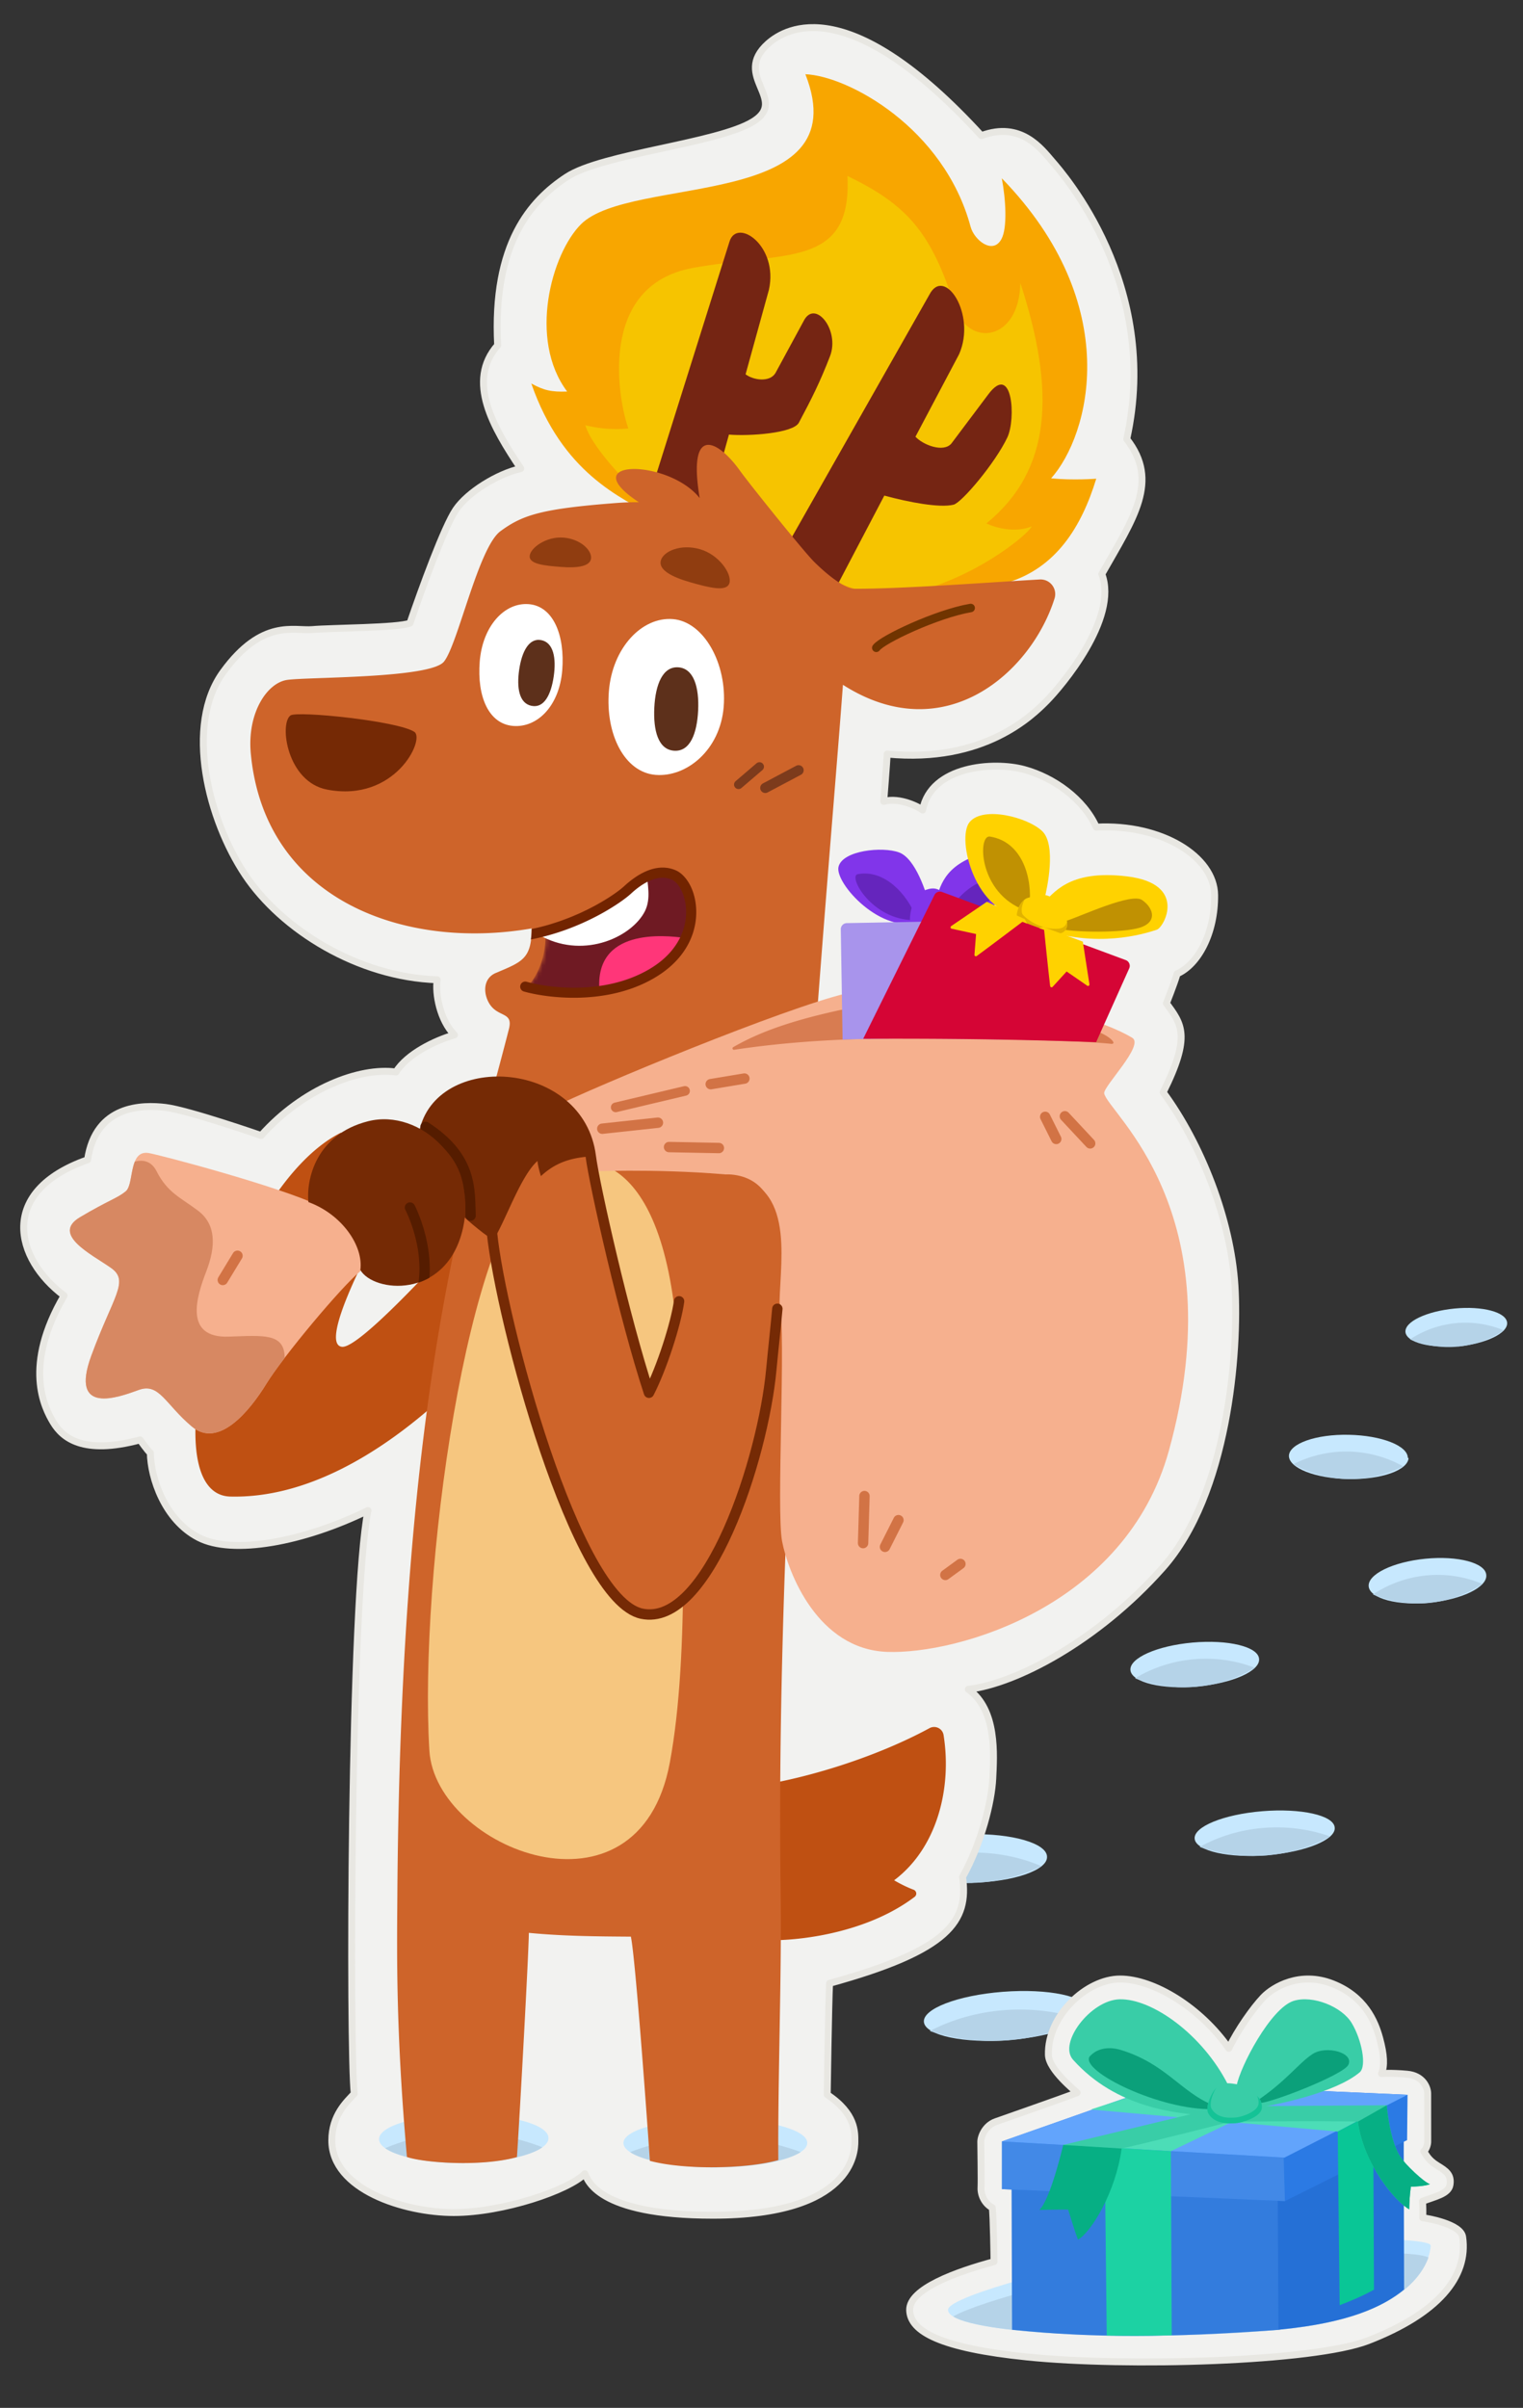 <svg xmlns="http://www.w3.org/2000/svg" width="386" height="610" fill="none"><rect width="100%" height="100%" fill="#333333" stroke="none"/><path fill="#C7E8FE" fill-rule="evenodd" d="M362.249 406.031c8.273-.806 14.724-3.944 14.444-7.011-.176-3.103-7.187-4.943-15.426-4.137-8.238.806-14.724 3.962-14.373 7.047.35 3.067 7.362 4.908 15.6 4.101" clip-rule="evenodd"/><path fill="#B5D3E8" fill-rule="evenodd" d="M347.998 403.963c9.115 3.768 19.527 2.769 27.73-2.682-9.115-3.857-19.509-2.805-27.73 2.629" clip-rule="evenodd"/><path fill="#C7E8FE" fill-rule="evenodd" d="M303.31 427.271c9.05-.807 16.106-3.944 15.799-7.012-.192-3.102-7.861-4.943-16.873-4.137-9.012.807-16.106 3.962-15.722 7.047.383 3.068 8.053 4.908 17.064 4.102" clip-rule="evenodd"/><path fill="#B5D3E8" fill-rule="evenodd" d="M287.721 425.202c9.971 3.769 21.36 2.77 30.333-2.682-9.97-3.856-21.34-2.804-30.333 2.63" clip-rule="evenodd"/><path fill="#C7E8FE" fill-rule="evenodd" d="M246.306 476.971c10.712-.26 19.224-3.212 19.059-6.594-.027-3.413-8.943-5.958-19.61-5.695-10.666.263-19.224 3.232-18.97 6.638.255 3.388 9.171 5.933 19.837 5.67" clip-rule="evenodd"/><path fill="#B5D3E8" fill-rule="evenodd" d="M228.077 473.631c11.503 4.817 24.982 4.506 35.901-.849-11.497-4.912-24.957-4.543-35.897.792" clip-rule="evenodd"/><path fill="#C7E8FE" fill-rule="evenodd" d="M168.848 515.912c10.712-.261 19.224-3.213 19.059-6.595-.027-3.413-8.943-5.958-19.609-5.695-10.667.263-19.225 3.232-18.971 6.639.255 3.387 9.171 5.932 19.838 5.669" clip-rule="evenodd"/><path fill="#B5D3E8" fill-rule="evenodd" d="M150.62 512.572c11.502 4.816 24.981 4.505 35.9-.85-11.497-4.912-24.957-4.543-35.897.792" clip-rule="evenodd"/><path fill="#C7E8FE" fill-rule="evenodd" d="M321.076 469.994c9.853-.806 17.535-3.944 17.201-7.011-.208-3.103-8.559-4.944-18.37-4.137-9.812.806-17.535 3.961-17.118 7.046.418 3.068 8.768 4.908 18.579 4.102" clip-rule="evenodd"/><path fill="#B5D3E8" fill-rule="evenodd" d="M304.104 467.926c10.856 3.769 23.255 2.77 33.025-2.682-10.855-3.856-23.234-2.804-33.025 2.629" clip-rule="evenodd"/><path fill="#C7E8FE" fill-rule="evenodd" d="M255.551 516.833c11.52-.885 20.502-4.329 20.111-7.696-.244-3.405-10.007-5.425-21.478-4.54-11.472.885-20.502 4.348-20.014 7.734.488 3.367 10.251 5.387 21.722 4.502" clip-rule="evenodd"/><path fill="#B5D3E8" fill-rule="evenodd" d="M235.708 514.563c12.691 4.136 27.189 3.04 38.612-2.944-12.692-4.233-27.165-3.078-38.612 2.886" clip-rule="evenodd"/><path fill="#C7E8FE" fill-rule="evenodd" d="M356.805 369.357c.035-3.085-6.661-5.714-14.969-5.872-8.309-.175-15.075 2.244-15.163 5.329 0 3.102 6.661 5.732 15.075 5.889 8.414.141 15.075-2.243 15.25-5.346" clip-rule="evenodd"/><path fill="#B5D3E8" fill-rule="evenodd" d="M327.76 370.952a29.667 29.667 0 0 0 27.871.526 29.62 29.62 0 0 0-27.871-.526Z" clip-rule="evenodd"/><path fill="#C7E8FE" fill-rule="evenodd" d="M369.565 341.108c7.116-.702 12.673-3.401 12.41-6.048-.263-2.664-6.24-4.242-13.322-3.558-7.134.701-12.673 3.33-12.445 5.96.28 2.629 6.257 4.207 13.357 3.505" clip-rule="evenodd"/><path fill="#B5D3E8" fill-rule="evenodd" d="M357.365 339.32a25.483 25.483 0 0 0 23.803-2.279 25.387 25.387 0 0 0-23.803 2.279Z" clip-rule="evenodd"/><path fill="#F2F2F0" fill-rule="evenodd" stroke="#E8E7E2" stroke-linecap="round" stroke-linejoin="round" stroke-miterlimit="1.5" stroke-width="1.753" d="M131.993 118.708c-7.022-10.482-13.846-22.174-5.863-31.236-1.348-25.785 8.445-36.688 17.485-42.63 9.039-5.943 38.293-8.467 47.287-14.059 8.994-5.574-5.406-11.48 3.723-19.684 4.807-4.312 20.903-12.972 54.101 23.26 10.04-3.733 15.232 3.4 17.939 6.52 2.704 3.104 27.565 31.378 18.906 70.362 8.339 10.675 1.79 19.93-6.319 34.181 4.279 11.253-10.317 28.431-13.953 32.112-3.637 3.681-15.853 15.864-40.44 13.497-.091 2.104-.875 11.99-.875 11.99 4.139-1.14 9.139 1.56 9.844 2.191 2.179-11.254 18.085-12.34 25.701-10.272 7.614 2.069 15.181 7.555 18.316 14.601 16.589-.876 29.912 7.538 30.005 17.196.095 9.658-4.179 17.599-9.506 19.948-.804 2.735-2.722 7.485-2.722 7.485 3.825 5.259 6.346 8.168-.818 22.559 9.619 13.077 17.164 32.27 18.193 48.975 1.029 16.723-1.73 52.867-18.383 71.553-16.65 18.703-37.296 29.308-49.198 30.71 7.334 5.189 6.476 16.687 6.199 22.594-.277 5.908-2.887 16.39-7.652 24.944 1.567 11.131-3.26 18.563-33.709 26.942-.261 5.118-.594 28.204-.594 28.204 7.286 4.855 7.009 9.552 7.009 11.936 0 2.402-.371 18.616-36.006 18.616-29.585 0-31.755-9.15-32.438-10.517-4.202 4.207-20.714 9.834-33.228 9.834-12.515 0-30.903-5.82-30.903-18.266 0-6.415 3.82-9.833 5.685-11.831-1.252-10.816-1.001-125.804 3.488-147.75-16.335 7.993-34.263 11.306-42.917 6.854-8.656-4.453-12.155-15.145-12.251-21.473-.638-.456-2.59-3.278-2.59-3.278-14.566 3.909-19.654-.578-21.973-4.382-2.32-3.821-7.699-14.374 2.711-32.165-12.506-9.361-16.77-26.416 5.943-34.409 2.082-14.006 13.988-13.953 19.732-13.27 5.742.684 24.28 7.117 24.28 7.117 10.597-11.884 24.933-17.353 34.155-16.091 2.88-4.593 9.909-7.993 14.823-9.396-3.685-3.751-4.919-10.429-4.377-13.97-20.051-.666-39.38-12.656-48.663-26.556-9.285-13.918-15.47-37.827-5.56-51.429 9.908-13.603 17.97-10.307 22.627-10.728 4.656-.421 21.732-.421 24.702-1.63 2.985-8.73 8.668-24.348 11.637-28.747 2.969-4.382 10.487-9.063 16.447-10.412Z" clip-rule="evenodd"/><path fill="#BF5012" fill-rule="evenodd" d="m130.409 297.94.92 35.138s-34.174 46.98-72.93 46.057c-21.428-.509-.882-77.789 28.01-92.186 12.004 3.9 9.423 23.394 8.088 27.888 0 0-13.827 25.59-7.846 26.356 5.98.766 43.758-43.253 43.758-43.253Zm60.198 193.142c3.154 1.148 26.088.92 41.217-10.547a1.044 1.044 0 0 0-.306-1.809c-2.597-.972-4.902-2.383-4.902-2.383 10.998-8.253 14.666-23.514 12.522-36.845a2.43 2.43 0 0 0-3.59-1.675c-12.918 7.02-32.499 13.704-50.53 15.511-5.342 5.849 2.326 36.561 5.589 37.748Z" clip-rule="evenodd"/><path fill="#F8A600" fill-rule="evenodd" d="M166.438 131.14c-9.376-5.13-23.913-11.417-31.784-33.984 3.219 1.752 5.102 2.18 9.089 2.033-9.94-13.255-3.93-34.995 3.526-42.399 12.663-12.575 70.5-3.304 56.852-37.986 10.758.427 35.121 13.54 41.879 38.657.903 3.353 5.636 7.186 7.826 3.08 1.51-2.83 1.097-10.021.078-15.377 31.237 32.179 22.235 65.1 12.5 76.017 5.654.556 11.437.093 11.437.093-3.761 12.296-10.245 22.65-22.637 26.359-4.851 1.451-20.994 9.977-35.843 7.397-23.094-4.012-47.217-20.768-52.923-23.89Z" clip-rule="evenodd"/><path fill="#F6C400" fill-rule="evenodd" d="M165.897 128.857c-4.536-3.837-15.752-14.916-17.539-21.123 5.981 1.494 10.897.804 10.897.804-2.404-6.567-8.227-36.206 16.386-40.67 23.286-4.222 40.295.22 39.146-23.292 15.188 7.375 21.199 14.193 27.24 33.134 3.287 10.306 16.275 8.979 16.579-6.026 8.932 27.396 8.041 47.35-8.615 60.926 2.43 1.139 7.333 2.447 11.501.754-1.28 2.542-18.824 16.723-38.485 18.078-19.528-6.848-52.575-18.747-57.11-22.585Z" clip-rule="evenodd"/><path fill="#752513" fill-rule="evenodd" d="m224.128 125.551-11.996 22.865-12.88-9.796 36.282-63.94c3.808-7.424 12.016 4.93 7.545 15.06l-11.061 20.898c1.937 2.087 7.048 4.081 9.093 1.743l9.335-12.427c6.176-8.326 7.082 6.143 4.873 10.836-3.041 6.462-11.581 16.57-13.652 17.071-3.602.865-11.382-.635-17.539-2.31Zm-39.378-15.453-5.912 21.276-15.482-1.73 21.554-68.5c1.946-6.048 12.442 1.166 9.967 12.281l-5.911 21.401c1.978 1.507 6.138 2.085 7.569-.317L203.7 81.3c2.842-5.604 9.228 2.317 6.661 8.949-2.527 6.532-4.591 10.648-7.895 16.839-1.431 2.679-12.571 3.443-17.716 3.01Z" clip-rule="evenodd"/><path fill="#C7E8FE" fill-rule="evenodd" d="M181.623 549.072c12.93-.07 23.185-2.873 22.961-6.261-.058-3.416-10.842-6.121-23.718-6.047-12.876.073-23.187 2.892-22.854 6.306.333 3.395 11.116 6.1 23.993 6.026" clip-rule="evenodd"/><path fill="#B5D3E8" fill-rule="evenodd" d="M202.93 545.195c-3.386 2.229-11.59 3.823-21.307 3.877l.382.024c-9.989.057-18.719-1.558-22.286-3.871a.318.318 0 0 0 .026-.026c13.169-5.144 29.265-5.126 43.183-.006l.002.002Z" clip-rule="evenodd"/><path fill="#C7E8FE" fill-rule="evenodd" d="M117.807 547.965c11.919-.134 21.385-2.987 21.195-6.373-.037-3.414-9.963-6.065-21.831-5.928-11.869.137-21.387 3.006-21.097 6.417.29 3.392 10.216 6.043 22.085 5.906" clip-rule="evenodd"/><path fill="#B5D3E8" fill-rule="evenodd" d="M137.466 543.984c-3.132 2.245-10.702 3.88-19.659 3.981l.352.022c-9.207.107-17.246-1.465-20.523-3.76a.306.306 0 0 0 .025-.025c12.163-5.208 26.999-5.27 39.802-.22l.003.002Z" clip-rule="evenodd"/><path fill="#CE642A" fill-rule="evenodd" d="M197.851 479.229c.297 20.751-.725 46.952-.59 68-7.842 2.234-23.758 2.552-32.552.195-.512-7.879-3.666-51.623-4.819-56.798-8.92-.059-17.266-.136-25.856-.964 0 4.269-2.263 45.735-3.016 56.805-9.018 2.53-23.633 1.451-27.882-.024-2.852-32.152-2.526-51.807-2.427-66.339.881-129.811 17.862-178.686 28.276-219.412 1.205-4.713-3.172-2.663-5.291-7.043-1.289-2.668-.954-5.927 1.963-7.16 6.63-2.803 9.08-3.541 9.093-11.285-32.202 5.577-67.62-7.103-71.177-44.207-.994-10.364 4.1-17.971 9.16-18.741 5.06-.77 36.234-.343 39.769-4.619 3.536-4.276 8.718-28.926 14.332-33.062 5.616-4.134 10.426-5.703 29.602-7.163a62.293 62.293 0 0 1 5.491-.171l-.244-.162c-16.315-10.901 7.79-10.826 15.647-.896-3.153-18.954 4.719-14.635 10.232-6.908 2.128 2.981 15.069 19.136 18.462 22.729.775.819 7.105 7.131 10.636 7.147 12.146.058 35.685-1.733 46.967-2.353a3.71 3.71 0 0 1 3.677 4.711c-5.834 18.719-27.83 38.468-53.664 21.979-3.834 51.991-17.37 195.599-15.789 305.741Z" clip-rule="evenodd"/><path fill="#F6C67F" fill-rule="evenodd" d="M108.825 443.48c-2.683-44.09 9.47-134.163 28.924-146.295 12.435-7.762 32.86-3.696 34.33 50.42.799 29.61 2.855 71.22-2.319 98.951-7.906 42.44-59.421 21.734-60.935-3.076Z" clip-rule="evenodd"/><path fill="#87380D" fill-opacity=".87" fill-rule="evenodd" d="M142.77 136.189c4.297.334 7.194 3.158 7.035 5.211-.16 2.053-3.315 2.562-7.612 2.229-4.297-.333-8.106-.732-7.947-2.784.16-2.054 4.227-4.989 8.524-4.656Zm34.592 2.93c-4.874-1.381-9.214.541-9.871 2.86-.657 2.318 2.615 4.161 7.489 5.543 4.875 1.382 9.237 2.493 9.894.175.657-2.319-2.637-7.196-7.512-8.578Z" clip-rule="evenodd"/><path fill="#682100" fill-opacity=".87" fill-rule="evenodd" d="M73.622 181.249c1.698-1.228 27.392 1.423 31.407 4.172 2.731 1.87-4.894 17.935-22.144 14.612-10.173-1.959-12.137-16.705-9.263-18.784Z" clip-rule="evenodd"/><path stroke="#703400" stroke-linecap="round" stroke-linejoin="round" stroke-miterlimit="1.5" stroke-width="2.148" d="M222.087 164.115c1.424-2.052 15.357-8.641 23.93-10.09"/><path stroke="#7D3B1C" stroke-linecap="round" stroke-linejoin="round" stroke-miterlimit="1.5" stroke-width="2.276" d="m187.178 198.764 5.306-4.536"/><path stroke="#7D3B1C" stroke-linecap="round" stroke-linejoin="round" stroke-miterlimit="1.5" stroke-width="2.577" d="m193.959 199.608 8.44-4.475"/><mask id="a" width="43" height="31" x="133" y="221" maskUnits="userSpaceOnUse" style="mask-type:luminance"><path fill="#fff" d="M134.883 250.38a159.32 159.32 0 0 1-1.364-.322c3.081-2.804 5.461-9.143 4.727-14.545 8.816-2.385 18.246-7.858 20.461-9.903 2.568-2.371 8.036-6.005 12.529-4.042 5.068 2.216 7.526 13.749-3.658 23.515-9.318 8.137-26.144 6.68-32.695 5.297Z"/></mask><g fill-rule="evenodd" clip-rule="evenodd" mask="url(#a)"><path fill="#6F1A23" d="M134.877 250.38a166.7 166.7 0 0 1-1.359-.321c3.085-2.805 5.784-10.073 4.277-16.158 8.01-3.937 15.867-10.51 18.081-12.556 2.568-2.37 10.77-1.051 15.26.913 5.078 2.215 8.64 11.988-4.79 23.597-9.361 8.092-24.907 5.908-31.469 4.525Z"/><path fill="#FF3679" d="M173.495 237.602c-5-.668-23.003-2.589-21.552 13.558 10.48-.808 21.723-8.173 21.552-13.558Z"/></g><path fill="#fff" fill-rule="evenodd" d="M163.973 221.097c-.005 2.681 1.143 6.414-.52 9.738-3.22 6.397-15.014 12.055-25.888 6.521-.649-.331-1.174-.679-1.575-1.042 13.413-3.019 23.039-10.139 27.983-15.217Z" clip-rule="evenodd"/><path fill="#722400" fill-rule="evenodd" d="M134.749 235.347c11.928-2.456 21.022-8.604 23.438-10.841 1.376-1.265 3.301-2.793 5.49-3.75 2.363-1.036 5.003-1.403 7.604-.268 1.775.779 3.457 2.799 4.391 5.584 1.997 5.955.737 15.498-9.853 21.693-12.277 7.185-27.618 4.982-33.076 3.409a1.282 1.282 0 0 1 .711-2.463c5.129 1.478 19.536 3.59 31.071-3.159 9.156-5.355 10.448-13.517 8.719-18.665-.666-1.974-1.734-3.499-2.994-4.05-1.888-.829-3.821-.489-5.543.267-1.904.834-3.586 2.181-4.779 3.285-2.599 2.401-12.473 9.131-25.385 11.613.132-.791.2-1.67.206-2.655Z" clip-rule="evenodd"/><path fill="#fff" fill-rule="evenodd" d="M170.54 156.842c-7.863-.635-15.336 7.302-16.22 18.248-.885 10.946 3.976 20.581 11.839 21.217 7.853.634 16.372-6.29 17.257-17.236.884-10.947-5.023-21.594-12.876-22.229Zm-36.518-3.786c-6.173-.499-11.71 5.556-12.434 14.51-.723 8.954 2.292 15.841 8.465 16.34 6.174.499 11.719-5.116 12.442-14.07.724-8.953-2.299-16.281-8.473-16.78Z" clip-rule="evenodd"/><path fill="#5D301B" fill-rule="evenodd" d="M171.902 169.056c-3.941-.26-5.781 4.369-6.068 10.2-.286 5.831.985 10.664 5.028 10.93 4.053.267 5.791-4.367 6.078-10.198.287-5.831-1.087-10.672-5.038-10.932Zm-34.718-6.886c-3.104-.611-4.918 2.87-5.594 7.464-.675 4.593-.038 8.556 3.147 9.183 3.193.629 4.927-2.867 5.602-7.461.675-4.594-.042-8.573-3.155-9.186Z" clip-rule="evenodd"/><path stroke="#C3124D" stroke-linecap="round" stroke-linejoin="round" stroke-miterlimit="1.5" stroke-width="1.753" d="m65.93 318.254-2.164 3.435"/><path fill="#F6B08E" fill-rule="evenodd" d="M139.534 280.83c11.497-5.732 59.438-25.54 75.056-29.186 15.62-3.663 57.766 2.489 72.376 11.271 3.14 1.876-7.409 12.341-7.111 14.076.839 4.873 33.297 29.518 16.389 90.536-10.934 39.457-53.573 51.604-71.394 50.956-17.634-.649-25.091-20.053-26.625-27.976-1.533-7.941 1.071-52.288-.655-60.632.263-11.744 4.045-30.886-14.148-32.393-18.193-1.49-34.515-.684-34.515-.684s-20.868-10.237-9.373-15.968Z" clip-rule="evenodd"/><path fill="#D87C51" fill-rule="evenodd" d="M212.99 255.868c3.959-.859 40.945 1.174 59.431 3.926 7.87 1.175 11.278 4.856 9.16 4.646-10.95-1.14-43.674-1.368-48.049-1.368-5.946.018-25.953-.386-47.454 2.875a.36.36 0 0 1-.246-.666c5.901-3.401 13.599-6.468 27.158-9.413Z" clip-rule="evenodd"/><path fill="#8135EA" fill-rule="evenodd" d="M237.153 227.926c1.138-2.6 1.582-8.794 12.084-11.718 10.503-2.925 9.686 7.578 8.667 8.543-1.015.979-7.163 7.36-17.273 8.218-3.224.276-4.62-2.458-3.478-5.043Zm-1.767.752c-.534-2.136-3.257-11.158-7.515-12.724-4.258-1.567-14.344-.503-15.352 3.64-1.007 4.144 11.042 17.537 20.924 13.833 2.074-.778 2.471-2.627 1.943-4.749Z" clip-rule="evenodd"/><path fill="#6525BD" fill-rule="evenodd" d="M231.983 231.934c-2.072-5.209-7.713-11.772-14.595-10.476-2.569.496 3.659 11.654 14.216 11.643.557.049.379-1.167.379-1.167Zm8.584-1.385c2.843-4.338 8.486-9.304 12.812-7.001 1.611.87-5.697 9.869-12.875 8.113-.393-.048.063-1.112.063-1.112Z" clip-rule="evenodd"/><path fill="#8135EA" fill-rule="evenodd" d="M230.949 234.234c-1.05-1.126.64-7.827 2.42-8.358 1.778-.531 3.573-1.711 5.87.486 2.298 2.215 4.429 8.165.659 8.564-3.772.416-7.497.884-8.949-.692Z" clip-rule="evenodd"/><path fill="#A894EC" fill-rule="evenodd" d="M261.247 263.445c-14.426-.245-33.169-.609-47.695-.076l-.456-27.939a1.555 1.555 0 0 1 1.511-1.572c7.059-.125 36.28-.669 43.192-.805a1.545 1.545 0 0 1 1.568 1.444l1.88 28.948Z" clip-rule="evenodd"/><path fill="#F6B08E" fill-rule="evenodd" d="M37.641 292.1c2.626.403 32.909 8.414 43.275 13.34 10.367 4.925 11.08 14.846 10.46 16.564-4.704 3.804-19.573 21.578-23.845 28.52-4.27 6.958-12.137 16.547-18.889 10.885-6.752-5.662-8.279-11.166-13.46-9.29-5.183 1.875-17.61 6.52-12.051-8.642 5.56-15.162 9.783-18.931 4.962-22.297-4.82-3.383-15.188-8.431-7.82-12.813 7.368-4.365 9.4-4.768 11.59-6.556 2.19-1.788.646-10.5 5.778-9.711Z" clip-rule="evenodd"/><path fill="#D78862" fill-rule="evenodd" d="M72.152 344.003c-1.96 2.576-3.595 4.855-4.62 6.52-4.27 6.959-12.138 16.547-18.89 10.886-6.752-5.662-8.279-11.166-13.46-9.29-5.183 1.875-17.61 6.52-12.051-8.642 5.56-15.163 9.783-18.931 4.962-22.297-4.82-3.383-15.188-8.431-7.82-12.813 7.368-4.365 9.4-4.768 11.59-6.556 1.382-1.122 1.277-5.013 2.299-7.52 2.072-.578 4.207-.157 5.509 2.402 2.787 5.486 6.046 6.643 10.528 10.026 4.48 3.383 4.612 8.817 2.082 15.373-2.53 6.556-5.718 16.932 5.715 16.529 8.906-.315 14.119-.911 14.156 5.382Z" clip-rule="evenodd"/><path fill="#CE642A" fill-rule="evenodd" d="M117.579 306.475s3.322 3.207 7.117 5.889c2.249 21.999 21.069 92.885 37.95 96.443 16.88 3.558 30.769-39.475 32.838-61.806 2.07-22.314 6.4-47.135-9.352-49.361-15.749-2.244-13.241 26.328-14.021 32.025-.782 5.697-4.394 16.915-7.632 23.173-6.177-18.721-13.825-52.691-14.752-59.931-2.903-22.717-37.343-24.855-41.999-6.783 9.543 9.413 9.613 13.953 9.851 20.351Z" clip-rule="evenodd"/><path fill="#752A05" fill-rule="evenodd" d="M149.736 292.96c-4.905.333-8.865 1.472-12.639 4.996 0 0-.797-2.489-.874-3.839-4.367 3.891-8.174 15.443-11.296 20.228a74.784 74.784 0 0 1-.231-1.981c-3.795-2.682-7.117-5.889-7.117-5.889-.238-6.398-.308-10.938-9.851-20.351 4.656-18.072 39.096-15.934 41.999 6.783.003.018.005.036.009.053Z" clip-rule="evenodd"/><path stroke="#752A05" stroke-linecap="round" stroke-linejoin="round" stroke-miterlimit="1.5" stroke-width="2.629" d="M172.111 329.665c-.782 5.697-4.394 16.915-7.632 23.173-6.177-18.721-13.825-52.691-14.752-59.931-2.903-22.717-37.343-24.855-41.999-6.783 9.543 9.413 9.613 13.953 9.851 20.351 0 0 3.322 3.207 7.117 5.889 2.249 21.999 21.069 92.885 37.95 96.443 16.88 3.558 30.769-39.475 32.838-61.806.482-5.171 1.087-10.412 1.535-15.443"/><path stroke="#551C00" stroke-linecap="round" stroke-linejoin="round" stroke-miterlimit="1.5" stroke-width="2.629" d="M119.269 307.946c-.279-6.17.689-14.653-11.415-22.471"/><path fill="#752A05" fill-rule="evenodd" d="M78.162 304.529c-.562-5.644 1.844-17.108 15.119-20.473 13.273-3.366 28.426 10.499 23.829 28.028-4.504 17.143-22.436 15.355-25.78 9.658.838-6.1-4.671-14.11-13.168-17.213Z" clip-rule="evenodd"/><path fill="#551C00" fill-rule="evenodd" d="M106.066 324.931c1.341-9.553-3.32-18.405-3.32-18.405a1.308 1.308 0 0 1 .554-1.77 1.324 1.324 0 0 1 1.774.543s4.528 8.659 3.764 18.405a16.1 16.1 0 0 1-2.772 1.227Z" clip-rule="evenodd"/><path stroke="#D27345" stroke-linecap="round" stroke-linejoin="round" stroke-miterlimit="1.5" stroke-width="2.629" d="m219.097 379.007-.353 11.92m8.965-5.819-3.413 6.766m15.302 7.116 3.818-2.787m26.47-113.41 6.416 6.871m-11.401-6.731 2.799 5.609"/><path stroke="#D27345" stroke-linecap="round" stroke-linejoin="round" stroke-miterlimit="1.5" stroke-width="2.446" d="m156.05 280.536 17.57-4.169"/><path stroke="#D27345" stroke-linecap="round" stroke-linejoin="round" stroke-miterlimit="1.5" stroke-width="2.629" d="m180.129 274.659 8.536-1.42m-36.018 12.704 14.103-1.525m2.814 6.174 12.638.246M60.189 318.131l-3.725 6.135"/><path fill="#FFD200" fill-rule="evenodd" d="M264.157 228.955c2.743-2.281 6.267-8.811 21.586-6.921 15.322 1.891 9.26 12.933 7.451 13.491-1.81.576-12.992 4.555-26.812.604-4.408-1.258-4.966-4.91-2.225-7.174Z" clip-rule="evenodd"/><path fill="#C09102" fill-rule="evenodd" d="M270.367 233.25c3.978-1.311 16.374-7.111 19.081-5.245 2.71 1.849 3.887 5.162.183 6.738-3.707 1.594-15.255 1.494-19.754.812-4.502-.664-.95-1.835.49-2.305Z" clip-rule="evenodd"/><path fill="#FFD200" fill-rule="evenodd" d="M264.712 227.723c.68-2.577 3.055-13.655-.547-17.143-3.602-3.488-14.92-6.486-18.407-2.331-3.486 4.154 1.48 23.909 14.121 23.909 2.654 0 4.155-1.876 4.833-4.435Z" clip-rule="evenodd"/><path fill="#C09102" fill-rule="evenodd" d="M260.894 229.441c.803-6.608-1.563-16.162-10.01-17.511-3.161-.491-2.887 14.391 8.89 18.651.591.28 1.12-1.14 1.12-1.14Z" clip-rule="evenodd"/><path fill="#FFD200" fill-rule="evenodd" d="M258.127 233.156c-1.204-1.157.366-5.206 2.447-5.714 2.079-.508 4.187-1.665 6.831.561 2.643 2.244 5.037 8.221.64 8.571-4.4.368-8.248-1.823-9.918-3.418Z" clip-rule="evenodd"/><path fill="#E2B300" fill-rule="evenodd" d="M270.434 233.385c.229 1.665-.349 3.032-2.39 3.19-4.399.368-8.247-1.823-9.917-3.418-1.027-.982-.035-4.067 1.569-5.276-.766 1.402-1.056 3.242-.379 3.944 1.509 1.595 4.99 3.786 8.969 3.435 1.319-.123 1.962-.859 2.148-1.875Z" clip-rule="evenodd"/><path fill="#D50535" fill-rule="evenodd" d="M218.774 263.162s14.831-29.921 18.062-36.424a1.529 1.529 0 0 1 1.917-.772c6.894 2.559 39.114 14.497 46.574 17.266a1.554 1.554 0 0 1 .871 2.086c-2.1 4.68-8.384 18.703-8.384 18.703-20.119-.736-39.443-.946-59.04-.859Z" clip-rule="evenodd"/><path fill="#FFD200" fill-rule="evenodd" d="m260.341 233.981-.63-1.14-9.607-4.382s-6.784 4.628-9.027 6.153a.394.394 0 0 0-.155.385c.028.141.14.263.284.281 1.863.403 6.177 1.35 6.177 1.35l-.412 5.241c-.01.14.062.28.188.35.126.07.282.053.398-.035 2.538-1.841 11.574-8.659 11.574-8.659l1.21.456Zm2.956 1.127 1.205-.251 9.938 3.693s1.256 8.115 1.675 10.795a.392.392 0 0 1-.176.376.346.346 0 0 1-.399-.016 3061.406 3061.406 0 0 0-5.206-3.588l-3.545 3.882a.371.371 0 0 1-.384.103.368.368 0 0 1-.247-.315c-.39-3.111-1.533-14.234-1.533-14.234l-1.328-.445Z" clip-rule="evenodd"/><path fill="#F2F2F0" fill-rule="evenodd" stroke="#E8E7E2" stroke-linecap="round" stroke-linejoin="round" stroke-miterlimit="1.5" stroke-width="1.756" d="M311.44 518.923c-7.181-10.327-19.047-17.567-27.56-17.567-8.513 0-18.43 9.345-18.166 19.209.101 3.804 6.813 9.08 7.273 9.599-4.323 1.652-17.851 6.353-20.595 7.335-2.744.972-3.813 3.775-3.813 5.088 0 1.321.152 9.674.06 11.638-.092 1.963.998 4.078 2.839 5.059.294 1.624.457 13.678.457 13.678-9.434 2.548-21.534 6.862-21.385 12.289.15 5.437 7.897 9.619 29.749 11.856 25.132 2.567 72.54 1.255 86.457-4.134 17.62-6.834 25.441-16.151 23.947-26.279-.486-3.294-9.062-4.738-10.104-4.842.044-1.529.029-2.813-.073-4.182 3.138-1.227 6.6-1.85 6.97-4.191.404-2.558-.986-3.492-3.195-4.842-2.209-1.35-2.766-2.586-3.44-3.606.736-.736.991-1.84.991-2.482 0-.642-.011-10.648-.011-12.186 0-1.529-1.216-4.531-5.208-4.89-3.992-.368-6.489-.17-6.489-.17.795-1.953.694-4.691-.474-8.967-1.167-4.266-3.775-10.572-11.95-13.781-8.176-3.209-14.972.755-17.533 3.436-2.56 2.681-6.516 8.278-8.747 12.932Z" clip-rule="evenodd"/><path fill="#C7E8FE" fill-rule="evenodd" d="M240.283 585.055c-.636 6.235 47.119 8.367 83.192 5.217 36.063-3.151 38.921-18.23 39.143-21.338.222-3.109-53.241-1.734-70.679 1.041-17.428 2.776-51.277 11.561-51.637 15.082" clip-rule="evenodd"/><path fill="#B5D3E8" fill-rule="evenodd" d="M291.594 573.355c-15.192 2.434-42.957 9.431-50.023 13.491 7.857 4.825 49.555 6.244 81.875 3.423 29.103-2.533 36.608-12.85 38.593-18.359-4.292-2.563-53.77-1.199-70.36 1.453" clip-rule="evenodd"/><path fill="#337CDD" fill-rule="evenodd" d="m355.502 574.925.264-33.555-99.389 11.796.129 37.048c20.338 2.112 40.106 2.013 67.469.031 16.612-3.115 26.43-10.601 31.527-15.32Z" clip-rule="evenodd"/><path fill="#2570D6" fill-rule="evenodd" d="M324.02 590.162s.388-.001.711-.033c17.193-1.709 25.727-5.706 31.132-10.101l-.098-38.658-31.993 3.798.248 44.994Z" clip-rule="evenodd"/><path fill="#2B7AE4" fill-rule="evenodd" d="m356.739 530.684-.116 11.491-30.963 15.449-71.712-3.039-.001-12.083 41.588-14.631 24.637 1.208 36.567 1.605Z" clip-rule="evenodd"/><path fill="#4289E7" fill-rule="evenodd" d="m325.341 546.643.32 10.981-71.713-3.038-.001-12.084 71.394 4.141Z" clip-rule="evenodd"/><path fill="#62A4FC" fill-rule="evenodd" d="m356.739 530.684-31.225 15.933-71.567-4.115 41.588-14.631 24.637 1.208 36.567 1.605Z" clip-rule="evenodd"/><path fill="#4CDDB7" fill-rule="evenodd" d="m329.302 529.352-10.355-.33-38.976 14.933 16.78 1.019 32.551-15.622Z" clip-rule="evenodd"/><path fill="#1CD2A3" fill-rule="evenodd" d="M296.972 591.623c-6.265.123-10.48.141-16.472.066l-.529-47.734 16.78 1.02.221 46.648Z" clip-rule="evenodd"/><path fill="#4CDDB7" fill-rule="evenodd" d="m339.048 540.009 8.971-4.766-61.861-3.983-9.693 3.152 62.583 5.597Z" clip-rule="evenodd"/><path fill="#09C696" fill-rule="evenodd" d="m339.048 540.009 8.971-4.766.209 44.817c-2.899 1.604-5.798 2.841-8.697 3.926l-.483-43.977Z" clip-rule="evenodd"/><path fill="#39CDA7" fill-rule="evenodd" d="m318.45 533.563 33.008-.217s.696 8.684 3.335 12.893c1.303 2.077 6.145 6.646 7.632 7.089-1.111.472-3.808.642-4.84.642-.286 1.86-.379 3.927-.427 5.73-3.366-1.85-11.526-11.271-12.993-22.22-8.753-.245-31.292.009-31.292.009l5.577-3.926Zm-12.02.916-36.961 8.91s13.338 11.875 14.805.916c6.882-1.51 27.954-6.881 27.954-6.881l-5.798-2.945Z" clip-rule="evenodd"/><path fill="#06AF84" fill-rule="evenodd" d="m344.165 537.48 7.293-4.134s.696 8.684 3.335 12.893c1.303 2.077 6.145 6.646 7.632 7.089-1.111.472-3.808.642-4.84.642-.286 1.86-.379 3.927-.427 5.73-3.366-1.85-11.526-11.271-12.993-22.22Zm-59.891 6.824-14.805-.915s-3.252 13.951-6.061 16.462c1.856-.057 6.267-.095 7.3-.095.593 1.888 1.779 5.786 2.494 7.627 3.365-1.85 9.605-12.12 11.072-23.079Z" clip-rule="evenodd"/><path fill="#39CDA7" fill-rule="evenodd" d="M305.951 535.965c3.402.241 10.758-1.718 14.156-2.265 3.832-.617 18.391-3.554 24.497-8.702 1.876-1.582.456-8.389-1.995-12.446-2.447-4.156-9.872-7.183-14.736-5.658-5.818 1.824-13.563 16.656-14.461 21.513-.677-.129-1.456-.164-2.137-.195-6.465-12.811-19.312-21.951-27.553-21.716-7.26.206-15.583 11.043-11.761 15.309 11.052 12.338 26.309 13.617 33.99 14.16Z" clip-rule="evenodd"/><path fill="#0BA07A" fill-rule="evenodd" d="m318.411 532.325.37.504c2.799.225 21.594-7.157 22.919-9.671 1.64-3.111-5.523-5.07-9.039-2.791-3.497 2.27-6.688 6.899-14.25 11.958Zm-11.18.889c-7.898-3.243-11.894-10.457-23.188-13.89-2.833-.86-5.925-.562-7.92 1.716-2.214 3.769 18.006 13.601 31.228 13.277l-.12-1.103Z" clip-rule="evenodd"/><path fill="#39CDA7" fill-rule="evenodd" d="M313.056 537.886c1.909-.123 5.77-1.394 6.589-3.237.437-.984-.02-2.407-.468-2.996-2.368-3.108-4.764-3.51-6.8-3.8-.661-.095-1.416-.095-2.077-.095-2.459 0-5.156 5.862-4.02 7.714 1.678 2.736 5.261 2.513 6.776 2.414Z" clip-rule="evenodd"/><path fill="#14C396" fill-rule="evenodd" d="M308.289 528.897c-1.648 1.801-2.83 5.236-2.009 6.574 1.678 2.737 5.261 2.513 6.776 2.415 1.909-.124 5.77-1.394 6.589-3.238.437-.983-.02-2.407-.468-2.996a12.333 12.333 0 0 0-.634-.767c.35.616.642 1.761.296 2.578-.721 1.7-4.12 2.87-5.8 2.984-1.333.09-4.487.297-5.964-2.225-.626-1.07.071-3.591 1.214-5.325Z" clip-rule="evenodd"/></svg>